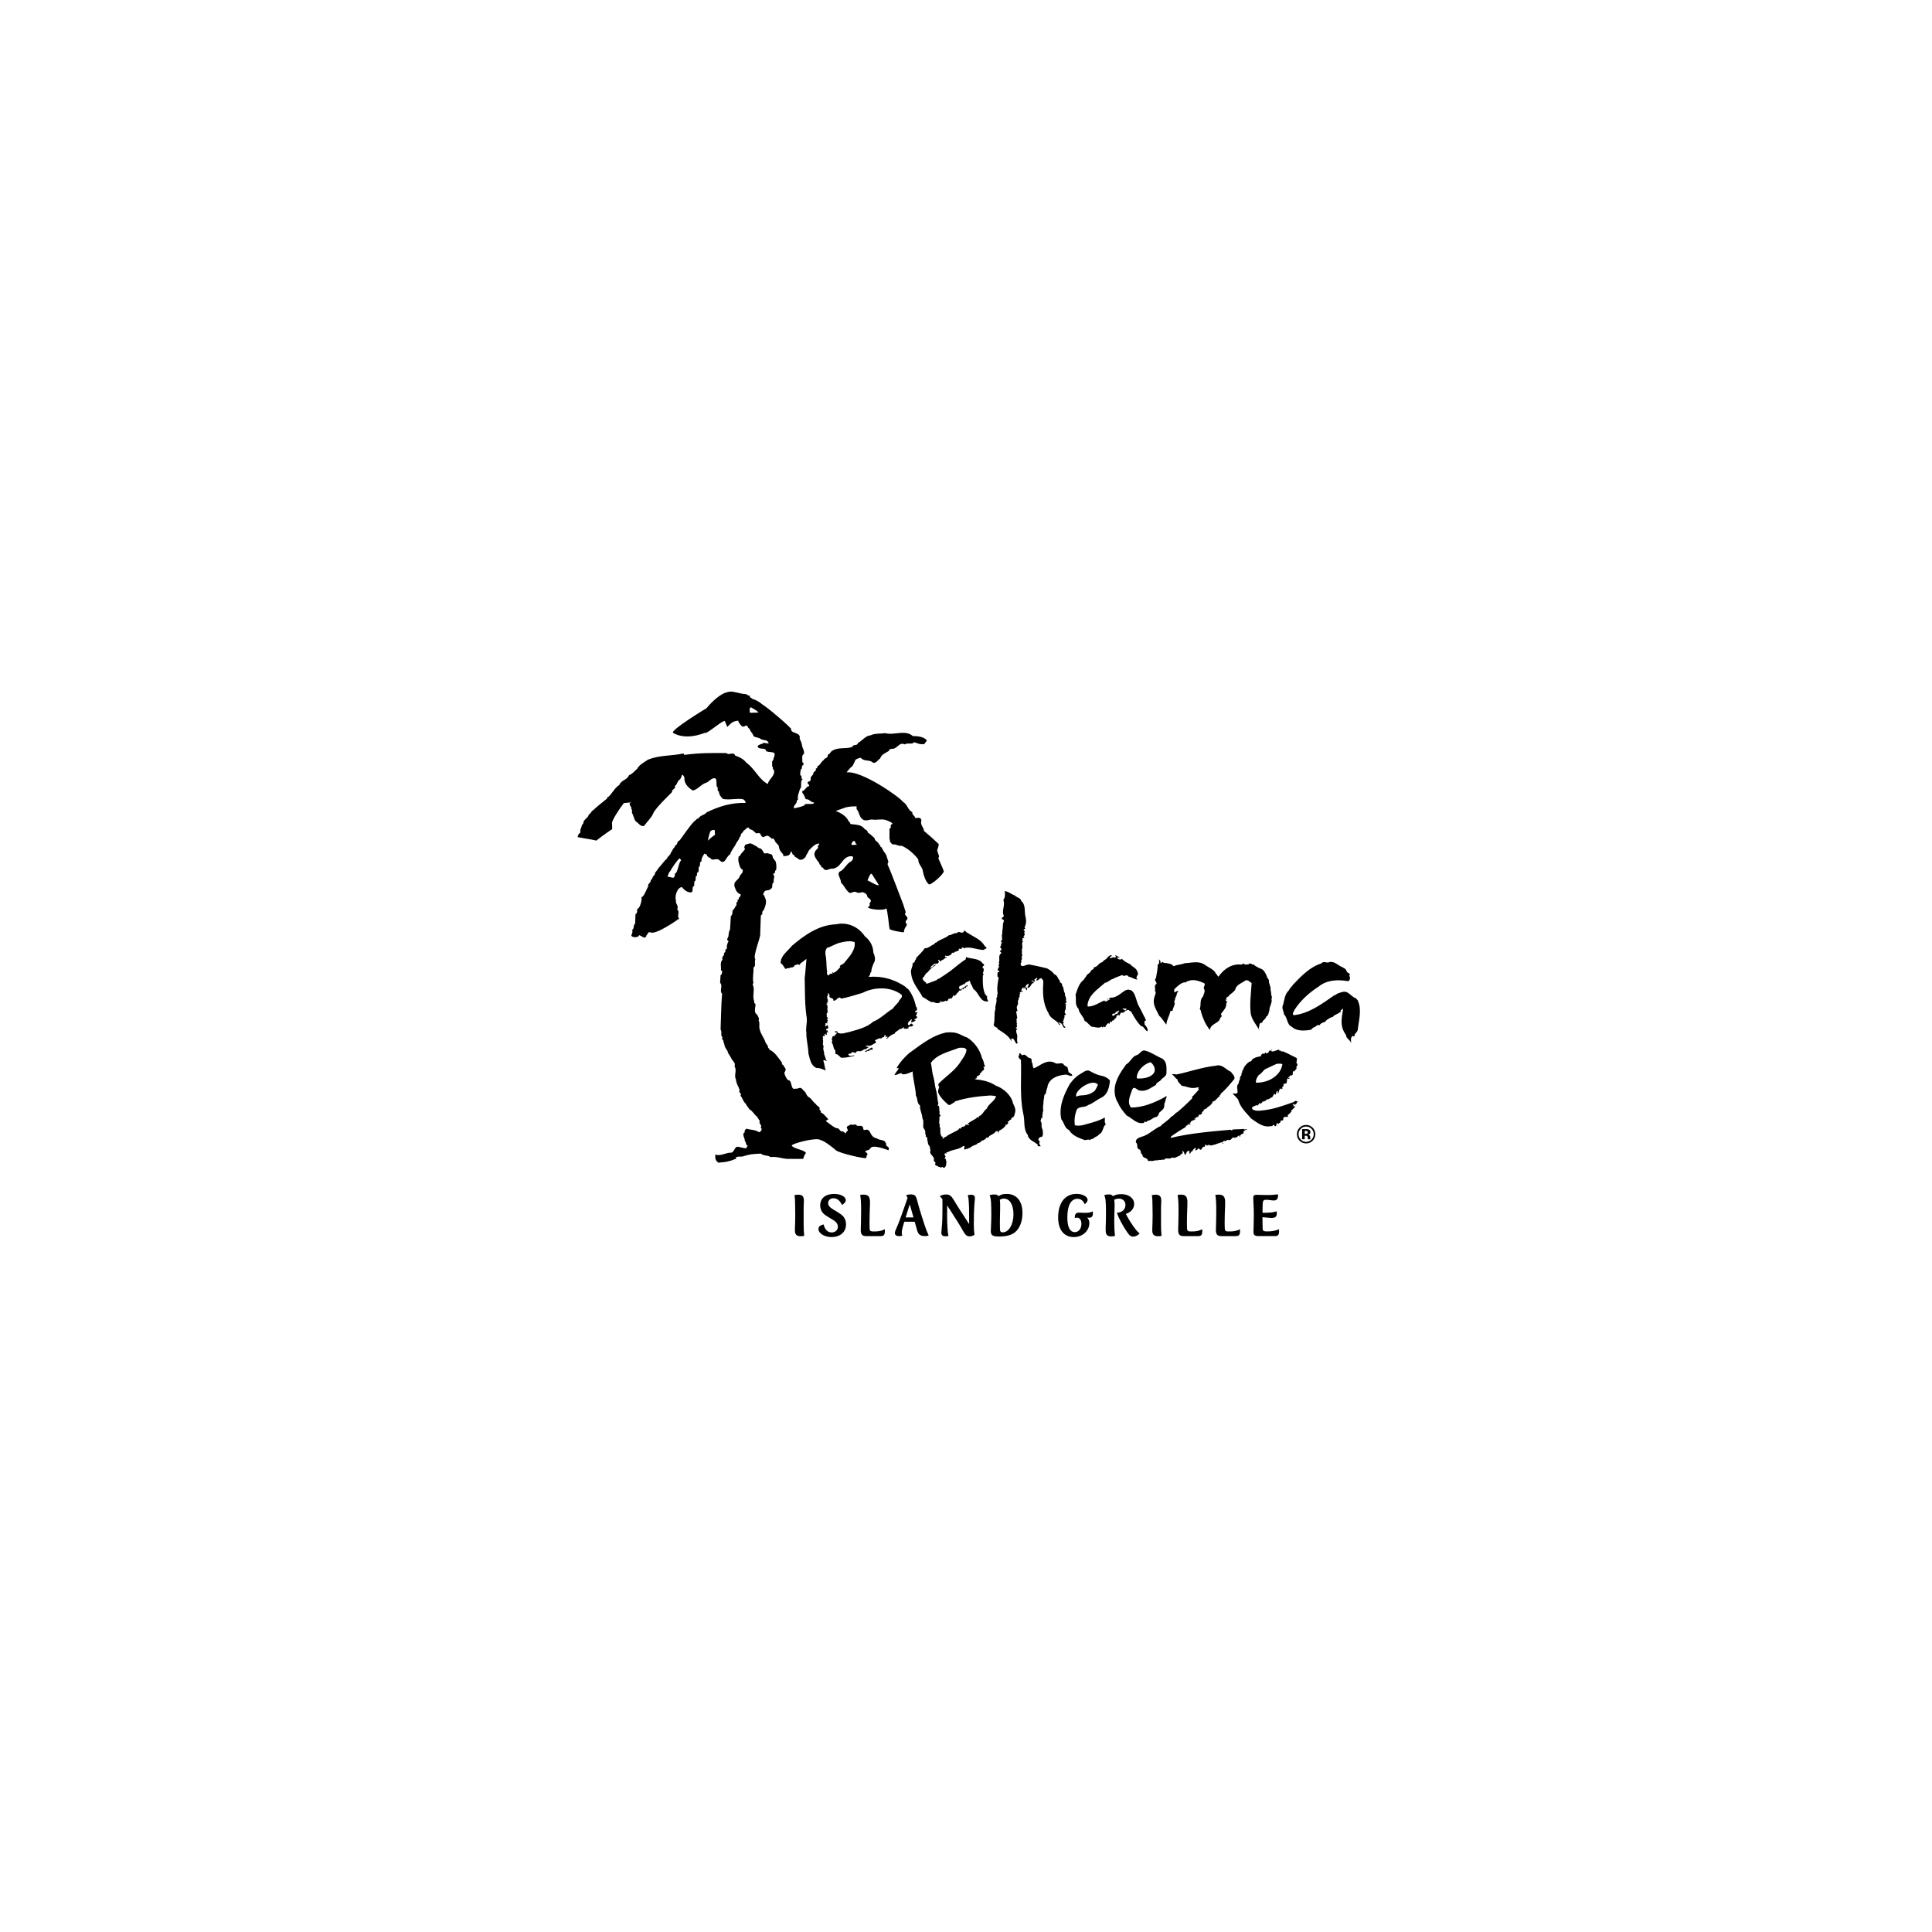 <svg width="205" height="205" viewBox="0 0 205 205" fill="none" xmlns="http://www.w3.org/2000/svg">
<path d="M102.733 99.019C103.302 99.408 104.091 99.679 104.466 100.353C104.954 100.774 104.487 100.562 104.41 100.794C103.749 100.821 102.875 100.353 102.241 100.638C102.294 100.535 102.138 100.535 102.06 100.535C101.983 100.599 102.241 100.729 102.022 100.638C101.969 100.793 101.582 100.522 101.776 100.793C101.659 100.884 101.478 100.974 101.31 101.001C101.232 101.207 100.896 100.988 100.999 101.194C100.845 101.362 100.638 101.479 100.378 101.414C100.34 101.337 100.301 101.453 100.261 101.466C100.235 101.517 100.3 101.531 100.312 101.569C100.338 101.505 100.403 101.543 100.441 101.531C100.506 101.622 100.338 101.622 100.286 101.66C100.183 101.737 100.04 101.88 99.886 101.906C99.717 102.243 99.665 101.609 99.536 101.932C99.73 102.061 99.562 102.152 99.485 102.243C99.33 102.281 99.058 102.192 99.019 102.399C98.903 102.436 98.76 102.553 98.735 102.684C98.747 102.722 98.799 102.708 98.824 102.708C98.85 102.553 99.019 102.658 99.019 102.502C99.11 102.436 99.225 102.335 99.33 102.373C98.981 102.621 98.67 102.825 98.424 103.177C98.139 103.292 98.126 103.655 97.868 103.797C97.906 103.926 98.022 104.157 98.294 104.261C98.254 104.261 98.243 104.274 98.229 104.301C98.254 104.39 98.435 104.366 98.514 104.327C98.811 104.21 99.109 104.107 99.407 103.99C99.447 103.874 99.562 103.874 99.653 103.835C100.119 103.512 100.611 103.228 101.05 102.865C101.528 102.501 101.968 102.101 102.486 101.777C102.486 101.712 102.46 101.622 102.512 101.557C103.056 101.777 103.871 101.648 104.26 102.217C104.338 102.281 104.466 102.321 104.415 102.436C104.351 102.515 104.208 102.553 104.26 102.682C104.428 102.759 104.388 102.954 104.352 103.084C104.312 103.148 104.274 103.265 104.312 103.33C104.467 103.33 104.3 103.459 104.286 103.523C104.274 104.223 104.261 104.882 104.532 105.503C104.649 105.542 104.61 105.725 104.753 105.659C104.689 105.828 104.739 106.008 104.818 106.164C104.869 106.138 104.843 106.215 104.843 106.255C103.963 106.37 103.911 105.349 103.29 104.947C103.187 104.753 103.135 104.535 102.979 104.352C103.019 104.261 102.915 104.144 102.863 104.041C102.707 104.249 102.397 104.157 102.357 104.455C102.151 104.559 102.435 104.455 102.268 104.39C102.125 104.598 101.594 104.572 101.802 104.922C101.828 104.922 101.854 104.896 101.866 104.884C101.866 104.922 101.84 104.987 101.891 105.013C102.165 104.857 102.397 104.65 102.667 104.508C102.655 104.535 102.72 104.767 102.578 104.638C102.474 104.69 102.552 104.896 102.357 104.819C102.371 104.793 102.345 104.779 102.332 104.767C102.268 104.804 102.332 105.013 102.138 104.974C102.151 104.948 102.125 104.936 102.112 104.922C102.046 104.908 102.009 105.013 102.046 105.039C102.177 105.013 101.969 105.077 101.931 105.103C101.905 105.13 101.737 105.051 101.737 105.168C101.84 105.22 101.75 105.194 101.711 105.233C101.673 105.323 101.439 105.402 101.465 105.569C101.324 105.517 101.31 105.828 101.245 105.634C101.207 105.608 101.193 105.556 101.155 105.569C101.193 105.775 100.922 105.815 101.025 106.009C100.987 105.944 100.896 105.88 100.806 105.944C100.78 105.944 100.741 106.06 100.715 105.97C100.664 105.97 100.624 106.035 100.586 106.06C100.624 106.086 100.624 106.126 100.624 106.166C100.547 106.166 100.469 106.139 100.431 106.216C100.457 106.282 100.392 106.243 100.378 106.256C100.392 106.204 100.34 106.192 100.314 106.166C100.237 106.307 100.029 106.256 99.874 106.319C99.874 106.282 99.9 106.215 99.848 106.19C99.783 106.229 99.783 106.293 99.759 106.344C99.809 106.487 99.668 106.319 99.628 106.41C99.537 106.461 99.422 106.436 99.317 106.436C99.227 106.396 98.981 106.255 98.852 106.344C98.49 106.19 98.244 105.957 97.895 105.789C97.442 104.936 96.756 104.275 96.678 103.266C96.561 102.93 96.884 102.567 96.833 102.217C96.936 102.126 97.039 102.14 97.079 101.997C97.092 101.972 97.015 101.855 97.079 101.932C97.144 101.829 97.234 101.752 97.208 101.661C97.493 101.312 97.868 101.027 98.102 100.625C98.437 100.625 98.684 100.419 98.942 100.264C99.059 100.226 99.15 100.16 99.227 100.07C99.124 99.915 99.305 100.121 99.344 100.004C99.757 99.655 100.301 99.578 100.689 99.229C100.999 99.242 101.193 98.957 101.517 99.022C101.776 98.673 102.046 99.19 102.294 98.828C102.177 98.711 102.383 98.79 102.423 98.764C102.474 98.906 102.629 98.959 102.733 99.023" fill="black"/>
<path d="M107.643 94.994C107.894 95.24 108.354 95.311 108.342 95.584C108.85 95.976 108.691 96.674 108.794 97.195C108.889 97.541 108.923 97.913 108.772 98.238C108.826 98.312 108.628 98.401 108.758 98.511C108.889 98.287 108.769 98.573 108.747 98.598C108.708 98.598 108.635 98.574 108.617 98.624C108.637 98.661 108.61 98.724 108.681 98.748C108.762 98.748 108.718 98.933 108.665 99.01C108.819 99.108 108.672 99.246 108.658 99.307C108.481 99.371 108.881 99.616 108.604 99.52C108.544 99.557 108.455 99.455 108.514 99.679C108.39 99.742 108.532 99.84 108.519 99.915C108.67 99.926 108.422 99.965 108.455 100.065C108.462 100.238 108.466 100.4 108.488 100.572C108.375 100.76 108.466 100.946 108.435 101.133C108.391 101.182 108.446 101.256 108.445 101.318C108.598 101.267 108.44 101.431 108.407 101.468C108.457 101.592 108.413 101.704 108.408 101.816C108.555 101.814 108.217 101.88 108.39 102.003C108.418 102.078 108.376 102.14 108.312 102.152C108.227 102.886 108.925 102.246 109.269 102.354C109.885 102.46 110.48 102.603 111.09 102.749C111.391 102.908 111.686 103.103 111.862 103.374C112.217 103.47 112.229 103.869 112.455 104.053C112.373 104.327 112.808 104.273 112.677 104.56C112.926 104.792 112.802 105.13 113.007 105.413C112.948 105.723 113.205 105.869 113.1 106.156C113.173 106.254 113.179 106.417 113.051 106.456C113.04 106.467 113.017 106.492 113.036 106.518C113.051 106.53 113.069 106.555 113.107 106.542C113.107 106.542 113.132 106.53 113.129 106.516C113.033 106.779 113.155 107.125 112.988 107.239C112.986 107.364 112.934 107.511 113.084 107.585C113.17 107.746 112.907 107.65 112.935 107.797C113.037 108.044 112.76 108.073 112.896 108.282C112.808 108.246 112.798 108.333 112.751 108.37C112.806 108.444 112.893 108.406 112.875 108.517C112.673 108.594 112.935 108.753 112.871 108.84C112.923 108.902 113.049 108.925 113.043 109.024C113.026 109.075 112.951 109.038 112.912 109.05C112.727 108.928 112.783 108.727 112.61 108.606C112.492 108.557 112.351 108.458 112.261 108.484C112.31 108.595 112.522 108.645 112.508 108.781C112.38 108.745 112.243 108.597 112.215 108.459C111.836 108.179 111.383 107.933 111.259 107.512C110.589 106.376 110.645 105.219 110.704 104.09C110.682 103.977 110.571 103.892 110.484 103.794C110.249 103.771 110.197 104.12 109.946 104.01C109.837 104.011 110.289 103.759 109.966 103.775C109.933 103.886 109.612 103.889 109.815 104.036C109.766 104.062 109.851 104.222 109.785 104.161C109.756 104.149 109.737 104.125 109.713 104.136C109.518 104.176 109.825 104.36 109.586 104.312C109.348 104.476 109.382 104.723 109.105 104.826C109.074 104.814 108.999 104.766 109.014 104.703C109.246 104.652 108.962 104.505 109.191 104.44C109.035 104.268 109.006 104.529 108.883 104.529C108.857 104.593 108.857 104.668 108.784 104.705C108.926 104.741 109.036 104.888 108.978 105.001C108.905 105.175 108.885 104.939 108.826 104.916C108.801 104.852 108.826 104.778 108.765 104.742C108.651 104.718 108.653 105.203 108.62 104.83C108.58 104.631 108.518 104.931 108.402 104.894C108.477 104.992 108.331 105.019 108.348 105.094C108.396 105.13 108.463 105.068 108.521 105.153C108.573 105.278 108.075 105.159 108.389 105.304C108.316 105.342 108.258 105.194 108.194 105.344C108.419 105.528 108 105.458 108.225 105.642C108.192 105.68 108.143 105.706 108.18 105.754C108.242 105.791 108.188 105.792 108.161 105.792C108.038 105.93 108.135 106.066 108.008 106.178C107.935 106.291 108.176 106.35 107.996 106.327C108.118 106.611 107.773 106.775 107.92 107.034C107.85 107.098 108.107 107.368 107.834 107.283C107.814 107.396 107.946 107.929 107.937 108.079C107.692 108.143 108.033 108.363 107.823 108.463C107.84 108.488 107.957 108.525 107.868 108.551C107.864 108.601 107.92 108.612 107.953 108.636C107.735 108.701 108.081 108.946 107.802 109.035C107.707 109.172 108.088 109.12 107.882 109.233C107.691 109.495 108.051 109.815 107.922 110.127C107.956 110.3 107.845 110.487 108.023 110.634C107.906 110.599 107.95 110.747 107.884 110.761C107.651 110.6 107.625 110.054 107.268 110.232C107.362 110.305 107.284 110.454 107.318 110.493C107.07 109.91 106.433 109.568 105.889 109.201C105.724 109.19 105.936 109.101 105.804 109.054C105.643 108.98 105.452 108.909 105.441 108.722C105.59 108.311 105.457 107.43 105.621 107.092C105.549 106.659 105.839 106.346 105.709 105.899C105.888 105.847 105.746 105.56 105.859 105.447C105.762 104.815 105.866 104.27 105.968 103.723C105.733 103.625 105.889 103.401 105.832 103.241C105.878 103.202 105.895 103.153 105.869 103.091C105.863 103.127 105.892 103.139 105.909 103.153C105.98 103.177 105.999 103.128 106.032 103.089C106.012 103.052 106.039 102.991 105.983 102.98C105.924 102.955 105.921 103.017 105.885 103.029C105.799 102.868 105.961 102.791 105.917 102.643C105.988 102.729 106.006 102.617 106.027 102.581C105.828 102.396 106.144 102.282 105.973 102.11C106.148 101.897 105.869 101.377 106.209 101.188C106.377 101.013 105.862 100.929 106.211 100.851C106.406 100.677 105.931 100.457 106.233 100.343C106.115 100.157 106.442 100.031 106.238 99.896C106.189 99.921 106.26 100.069 106.163 99.996C106.321 99.97 106.071 99.737 106.289 99.81C106.369 99.672 106.318 99.613 106.306 99.278C106.376 99.017 106.33 98.72 106.403 98.47C106.406 98.209 106.409 97.948 106.527 97.724C106.524 97.512 106.188 97.578 106.321 97.365C106.427 97.351 106.515 97.251 106.508 97.152C106.244 96.633 106.689 96.083 106.464 95.49C106.668 95.226 106.663 94.867 106.602 94.557C106.987 94.577 107.291 94.886 107.634 94.994M109.634 104.101C109.7 103.877 109.496 104.152 109.445 104.103C109.219 104.253 109.502 104.039 109.558 104.189C109.591 104.15 109.605 104.15 109.634 104.101ZM109.348 104.29C109.344 104.338 109.234 104.329 109.208 104.404C109.182 104.341 109.204 104.18 109.348 104.29Z" fill="black"/>
<path d="M123.23 102.182C123.196 102.051 123.373 102.172 123.39 102.057C123.474 102.266 123.737 102.131 123.89 102.226C124.136 102.231 124.38 102.327 124.53 102.527C124.925 102.342 125.286 102.377 125.691 102.206C126.455 102.173 127.2 101.907 127.861 102.389C128.255 102.671 128.832 102.867 129.015 103.311C129.155 103.405 129.177 103.587 129.293 103.629C129.87 102.803 130.726 102.215 131.77 102.356C131.813 102.216 132.019 102.248 132.057 102.274C132.019 102.26 132.005 102.285 131.993 102.297C132.171 102.406 132.316 102.331 132.523 102.311C132.541 102.143 132.704 102.277 132.796 102.266C132.895 102.45 133.056 102.233 133.141 102.457C133.371 102.577 133.587 102.74 133.845 102.811C134.164 102.959 134.311 103.34 134.444 103.641C134.456 103.679 134.416 103.743 134.467 103.756C134.62 103.851 134.68 104.074 134.649 104.294C134.763 104.413 134.705 104.618 134.819 104.737C134.786 104.931 134.845 105.205 134.869 105.295C134.869 105.32 134.853 105.372 134.892 105.386C134.811 105.58 135.053 105.739 134.915 105.982C135.022 106.437 134.678 106.766 134.691 107.219C134.607 107.451 134.601 107.76 134.338 107.896C134.305 108.181 133.953 108.236 133.92 108.533C133.533 108.458 133.679 108.902 133.558 109.079C133.569 109.119 133.543 109.182 133.593 109.21C133.644 109.199 133.617 109.276 133.617 109.302C133.321 108.75 132.879 108.274 132.726 107.635C132.573 106.517 132.743 105.434 132.809 104.31C132.592 104.188 132.417 103.912 132.129 104.046C131.733 104.347 131.16 104.476 131.057 105.042C130.896 105.246 130.566 105.511 130.447 105.585C130.402 105.83 129.937 105.779 130.19 106.018C130.19 106.044 130.201 106.096 130.161 106.107C130.176 106.057 130.125 106.015 130.099 105.977C130.02 106.078 130.08 106.209 130.157 106.289C130.382 106.061 130.128 106.418 130.114 106.481C130.156 106.935 129.797 107.237 129.555 107.582C129.566 107.672 129.655 107.753 129.614 107.866C129.521 107.955 129.427 108.043 129.426 108.173C129.168 108.633 128.378 108.691 128.401 109.299C127.921 108.756 127.629 108.038 127.427 107.347C127.457 107.218 127.343 107.15 127.306 107.06C127.472 106.597 127.266 106.087 127.649 105.734C127.707 105.477 127.947 105.172 127.735 104.895C127.689 104.674 127.979 104.421 127.75 104.311C127.199 104.077 126.622 103.855 126.02 104.114C125.877 104.111 125.793 104.354 125.733 104.222C125.331 104.265 124.919 104.643 124.628 104.946C124.547 105.048 124.611 105.128 124.595 105.217C124.632 105.257 124.657 105.309 124.71 105.286C124.805 105.133 124.985 105.15 125.063 105.178C124.801 105.327 124.909 105.679 124.695 105.881C124.742 106.102 124.504 106.238 124.655 106.462C124.624 106.745 124.449 106.962 124.418 107.233C124.352 107.308 124.21 107.202 124.169 107.332C124.078 107.833 123.798 108.188 123.759 108.719C123.507 108.44 123.322 108.049 123.005 107.793C122.723 107.165 122.233 106.597 122.498 105.787C122.53 105.581 122.743 105.315 122.541 105.141C122.663 104.887 122.372 104.607 122.714 104.395C122.771 104.177 122.387 104.011 122.664 103.774C122.714 103.308 122.869 102.833 122.829 102.352C123.064 102.307 122.965 102.058 122.995 101.892C122.82 101.654 123.125 101.921 123.123 101.985C123.173 102.064 123.079 102.255 123.235 102.18" fill="black"/>
<path d="M142.764 102.819C142.878 102.977 142.909 103.212 143.128 103.268C143.372 103.391 143.046 103.525 143.237 103.648C143.247 103.829 143.254 104.037 143.043 104.108C141.896 103.925 140.795 103.976 139.923 104.68C138.896 105.341 137.97 106.172 137.309 107.231C137.293 107.385 137.057 107.575 137.272 107.722C138.921 107.542 140.266 106.514 141.609 105.588C141.75 105.618 141.82 105.424 141.95 105.415C142.249 105.306 142.604 105.147 142.924 105.284C143.27 105.46 143.517 105.83 143.892 105.929C143.916 106.033 144.108 106.115 144.105 106.245C144.509 107.2 144.171 108.292 144.07 109.261C143.971 109.645 143.762 109.56 143.715 109.934C143.659 110.074 143.523 109.813 143.44 109.992C143.28 110.22 143.377 110.442 143.358 110.727C143.329 110.339 142.814 110.222 142.823 109.821C142.135 108.886 142.356 108.072 142.509 107.092C142.422 106.896 142.422 107.226 142.334 107.132C142.19 107.194 142.323 107.465 142.143 107.421C142.05 107.56 141.513 107.689 141.444 107.895C141.17 107.926 140.658 108.262 140.602 108.44C140.46 108.438 140.178 108.575 140.073 108.69C140.082 108.884 139.718 108.668 139.688 108.861C139.49 109.012 139.256 109.019 139.148 109.25C138.615 109.366 137.606 109.476 137.088 108.96C136.511 108.712 136.646 108.003 136.24 107.631C136.223 107.294 135.945 106.965 136.148 106.607C136.291 106.067 136.33 105.471 136.768 105.07C136.866 104.825 137.062 104.714 137.197 104.486C138.075 103.561 139.017 102.587 140.203 102.228C140.47 101.899 140.786 102.268 141.1 102.069C141.634 101.992 141.998 102.467 142.459 102.634C142.549 102.713 142.664 102.755 142.766 102.822" fill="black"/>
<path d="M118.826 101.627C118.758 101.645 118.562 101.542 118.51 101.652C118.628 101.745 118.783 101.857 118.959 101.8C118.979 101.66 119.114 101.821 119.175 101.855C119.368 102.075 119.693 102.184 119.947 102.334C120.196 102.652 120.605 102.705 120.692 103.147C120.924 103.464 120.337 103.676 120.722 103.934C120.393 103.956 120.091 103.669 119.731 103.625C119.727 103.453 119.473 103.5 119.368 103.512C119.113 103.676 119.228 103.378 118.966 103.5C118.663 103.618 118.35 103.721 118.067 103.881C117.801 103.925 117.535 104.27 117.261 104.274C116.48 104.97 115.533 105.541 115.396 106.607C115.347 106.691 115.47 106.746 115.41 106.803C116.072 106.823 116.683 106.34 117.313 106.107C117.284 106.233 117.228 106.057 117.173 106.18C117.324 106.421 117.605 106.065 117.791 106.037C117.736 105.859 117.361 106.23 117.512 105.975C117.643 106.07 117.691 105.906 117.813 105.857C118.621 105.921 119.239 105.007 119.602 105.042C119.723 104.914 119.881 105.105 120.003 105.054C120.545 105.41 120.518 106.229 120.883 106.838C121.109 107.217 121.255 107.602 121.48 107.984C121.505 108.105 121.66 108.216 121.528 108.329C121.319 108.329 121.509 108.573 121.432 108.668C121.6 108.899 121.821 109.095 121.766 109.428C121.44 109.334 121.417 108.888 121.056 108.869C120.653 108.451 120.318 107.9 120.057 107.397C120.018 107.301 119.903 107.272 119.852 107.266C119.83 107.132 119.645 107.147 119.547 107.2C119.386 107.232 119.331 107.46 119.184 107.376C119.242 107.554 119.048 107.424 118.981 107.441C118.839 107.527 118.83 107.709 118.724 107.813C118.769 107.558 118.576 107.756 118.467 107.78C118.497 108.058 118.231 108.102 118.128 108.297C118.075 108.29 118 108.282 117.99 108.346C117.994 108.425 117.979 108.436 117.909 108.467C117.927 108.43 117.904 108.414 117.893 108.4C117.638 108.342 117.875 108.737 117.647 108.59C117.431 108.536 117.449 108.812 117.299 108.859C117.383 108.922 117.261 108.959 117.254 109.01C117.237 109.033 117.074 108.792 117.002 109.043C116.98 109.013 116.934 108.97 116.887 108.925C116.596 109.163 116.193 108.954 115.855 108.948C115.55 108.779 115.421 108.462 115.085 108.329C114.991 107.846 114.495 107.548 114.441 107.045C114.003 106.599 114.227 106.078 114.125 105.543C114.33 104.957 114.488 104.338 114.993 103.958C115.098 103.764 115.257 103.627 115.333 103.44C115.522 103.295 115.719 103.177 115.803 102.941C115.889 102.872 116.045 102.88 116.049 102.75C115.99 102.702 116.098 102.665 116.128 102.629C116.514 102.56 116.567 102.163 116.982 102.085C117.119 101.828 117.434 101.817 117.549 101.531C117.713 101.473 117.759 101.31 117.948 101.361C118.048 101.504 117.658 101.494 117.794 101.655C117.97 101.703 118.117 101.473 118.292 101.626C118.499 101.549 118.341 101.462 118.358 101.322C118.496 101.469 118.691 101.482 118.828 101.629M119.434 107.187C119.739 106.938 119.344 107.071 119.198 107C118.931 107.136 119.385 107.075 119.361 107.242C119.368 107.191 119.44 107.239 119.434 107.187ZM118.402 107.394C118.353 107.375 118.369 107.456 118.352 107.492C118.301 107.577 118.184 107.562 118.133 107.555C118.158 107.466 118.004 107.643 117.982 107.718C118.045 107.739 118.143 107.791 118.195 107.783C118.253 107.647 118.404 107.576 118.562 107.57C118.566 107.44 118.745 107.357 118.758 107.255C118.65 107.176 118.478 107.401 118.401 107.393L118.402 107.394Z" fill="black"/>
<path d="M91.756 99.338C92.32 99.775 92.635 100.343 92.67 101.068C92.82 101.404 92.945 101.872 92.715 102.181C92.59 102.493 92.45 102.793 92.447 103.143C92.258 103.202 92.417 103.484 92.178 103.575C92.159 103.654 92.247 103.606 92.277 103.656C93.709 103.538 95 103.968 96.131 104.74C96.091 104.861 96.27 104.831 96.33 104.916C96.802 105.467 97.053 106.169 97.214 106.856C97.342 106.83 97.191 107.015 97.324 107.054C97.38 107.217 96.897 107.331 97.181 107.444C97.207 107.312 97.336 107.429 97.358 107.4C97.254 107.529 97.261 107.722 97.153 107.825C97.186 107.886 97.443 107.731 97.288 107.875C97.434 108.16 96.689 108.13 97.171 108.264C97.013 108.373 96.918 108.459 96.685 108.469C96.641 108.421 96.71 108.337 96.73 108.27C96.766 108.253 96.749 108.202 96.747 108.178C96.623 108.112 96.597 108.362 96.453 108.363C96.424 108.47 96.255 108.591 96.374 108.747C96.406 108.796 96.48 108.762 96.531 108.758C96.613 108.671 96.619 108.593 96.764 108.617C96.766 108.643 96.759 108.696 96.799 108.704C96.986 108.62 96.835 108.806 96.853 108.855C96.736 108.983 96.264 108.834 96.411 109.12C96.335 109.129 96.255 109.109 96.225 109.19C96.134 109.069 95.767 109.288 95.93 108.972C95.829 108.995 95.658 109.247 95.481 109.172C95.308 109.385 94.952 109.473 94.91 109.699C94.614 109.741 94.33 110.004 94.115 110.22C94.065 110.226 94.049 110.213 94.045 110.162C94.093 110.118 94.197 110.107 94.187 110.018C94.104 109.974 93.946 110.081 93.931 109.927C93.957 109.923 94.008 109.917 94.018 109.879C94.008 109.789 93.869 109.829 93.834 109.872C93.864 110.169 93.571 109.976 93.492 110.218C93.35 110.089 93.209 110.247 93.055 110.261C93.028 110.394 92.77 110.277 92.866 110.461C92.895 110.485 92.913 110.536 92.964 110.516C92.994 110.553 92.853 110.581 92.934 110.611C93.038 110.614 92.791 110.743 92.703 110.764C92.532 110.885 92.336 110.996 92.139 110.975C92.089 110.864 91.921 111.011 91.854 110.978C91.896 111.131 92.115 110.978 92.157 111.155C92.024 111.117 91.91 111.415 91.708 111.331C91.562 111.449 91.389 111.532 91.198 111.563C91.11 111.455 90.991 111.572 90.886 111.569C90.77 111.958 90.426 111.393 90.309 111.782C90.208 111.805 90.059 111.756 90.01 111.903C90.19 112.158 90.422 111.992 90.64 111.97C90.635 112.048 90.548 112.084 90.469 112.079C90.422 111.992 90.407 112.11 90.382 112.113C90.059 112.146 89.617 112.267 89.235 112.227C89.049 112.063 88.897 111.845 88.634 111.819C88.66 111.687 88.652 111.609 88.625 111.456C88.467 111.315 88.446 111.096 88.386 110.88C88.339 110.808 88.3 110.669 88.25 110.556C88.419 110.422 88.126 110.229 88.336 110.132C88.241 110.089 88.338 110.001 88.383 109.945C88.61 110.001 88.644 109.685 88.843 109.612C88.796 109.526 88.567 109.587 88.584 109.483C88.556 109.471 88.678 109.395 88.758 109.413C88.831 109.497 88.93 109.449 88.879 109.583C89.29 109.789 89.787 109.557 90.208 109.478C91.042 109.238 91.983 109.014 92.663 108.4C93.427 108.103 94.014 107.459 94.712 107.039C94.906 106.772 95.168 106.525 95.355 106.31C95.368 106.062 95.855 105.858 95.654 105.54C94.473 104.642 92.725 104.725 91.513 105.354C90.829 105.54 90.051 105.825 89.258 105.956C88.967 105.647 88.842 106.089 88.588 106.151C88.567 106.206 88.5 106.173 88.436 106.194C88.471 105.759 87.847 106.018 88.038 105.582C87.928 105.527 87.967 105.394 87.861 105.379C87.806 105.461 87.913 105.633 87.766 105.725C87.833 105.875 87.674 105.982 87.859 106.003C87.755 106.13 87.954 106.306 87.716 106.394C87.747 106.442 87.821 106.397 87.874 106.405C87.84 106.46 87.659 106.452 87.696 106.578C87.774 106.713 87.836 106.551 87.844 106.499C87.796 106.672 87.743 106.782 87.84 106.967C87.82 107.022 87.728 107.004 87.747 107.067C87.776 107.103 87.815 107.099 87.854 107.096C87.755 107.144 87.792 107.258 87.837 107.32C87.873 107.407 87.734 107.459 87.708 107.58C87.693 107.698 87.781 107.793 87.712 107.891C87.815 107.881 87.767 108.042 87.883 108.029C87.748 108.109 87.739 108.149 87.817 108.283C87.828 108.268 87.839 108.242 87.865 108.253C87.848 108.345 87.688 108.426 87.806 108.571C87.947 108.557 87.777 108.547 87.781 108.598C87.715 108.593 87.641 108.496 87.586 108.593C87.578 108.631 87.63 108.639 87.659 108.675C87.427 108.686 87.653 108.872 87.596 108.955C87.664 108.858 87.747 108.785 87.861 108.747C87.87 108.85 87.77 108.885 87.883 108.965C87.949 109.232 87.519 109.093 87.7 109.361C87.788 109.282 87.82 109.296 87.796 109.403C87.851 109.438 87.87 109.501 87.876 109.552C87.524 109.418 87.898 109.901 87.615 109.799C87.611 109.761 87.63 109.695 87.578 109.686C87.413 109.728 87.57 110.116 87.38 109.914C87.145 110.03 87.516 110.239 87.236 110.306C87.365 110.292 87.333 110.504 87.348 110.516C87.253 110.603 87.405 110.692 87.286 110.808C87.406 110.847 87.318 110.999 87.403 111.069C87.256 111.291 87.495 111.606 87.442 111.845C87.553 112.055 87.572 112.377 87.737 112.595C87.618 112.58 87.457 112.4 87.355 112.542C87.491 112.866 87.491 113.256 87.615 113.583C87.306 113.483 87.013 113.292 86.653 113.328C86.015 113.067 85.947 112.384 85.783 111.789C85.763 111.062 85.537 110.24 85.562 109.574C85.473 109.075 85.646 108.59 85.606 108.06C85.381 106.587 85.418 105.256 85.385 103.752C85.452 103.393 85.522 102.129 85.577 101.772C85.533 101.727 85.082 102.161 85.03 102.153C84.845 102.25 84.894 102.486 84.724 102.335C84.599 102.257 84.461 102.44 84.316 102.415C84.294 102.456 84.247 102.5 84.277 102.548C84.275 102.51 84.028 102.738 83.952 102.628C83.785 102.789 83.548 102.673 83.368 102.822C83.153 102.635 83.082 102.305 82.837 102.198C82.8 101.422 83.559 100.956 84.02 100.364C85.363 99.228 86.855 98.144 88.719 98.074C89.915 97.801 91.099 98.345 91.759 99.333M89.046 100.046C88.718 100.144 88.41 100.318 88.086 100.454C88.093 100.505 87.633 100.56 87.718 100.629C87.587 100.876 87.583 100.795 87.582 101.258C87.734 101.867 87.657 102.539 87.769 103.139C87.674 103.239 87.824 103.419 87.832 103.51C87.998 103.48 88.115 103.222 88.283 103.334C88.388 103.349 88.421 103.294 88.302 103.267C88.3 103.241 88.295 103.19 88.332 103.173C88.371 103.157 88.401 103.206 88.428 103.228C88.758 103.145 88.944 102.8 89.21 102.591C89.051 102.684 89.106 102.47 89.217 102.394C89.359 102.381 89.451 102.256 89.571 102.179C90.069 101.556 90.781 100.873 90.691 99.972C90.138 99.767 89.632 99.921 89.046 100.045V100.046ZM92.556 111.115C92.285 111.272 91.99 111.433 91.756 111.573C91.77 111.584 91.785 111.595 91.786 111.609C91.902 111.596 92.031 111.585 92.06 111.478C92.093 111.552 92.146 111.43 92.156 111.533C92.182 111.53 92.248 111.55 92.218 111.501C92.293 111.48 92.252 111.33 92.337 111.398C92.438 111.363 92.572 111.414 92.64 111.304C92.571 111.26 92.486 111.19 92.556 111.118V111.115Z" fill="black"/>
<path d="M108.472 111.978C108.851 111.724 108.966 112.286 109.302 112.268C109.612 112.409 109.346 112.614 109.545 112.817C109.574 113.008 109.579 113.204 109.684 113.364C110.386 113.081 111.087 112.331 111.945 112.787C112.212 113.01 112.734 112.599 112.9 113.014C113.025 113.094 113.163 113.173 113.286 113.265C113.259 113.397 113.392 113.581 113.365 113.726C113.472 113.885 113.773 113.911 113.781 114.157C113.576 114.187 113.347 114.091 113.145 114.02C112.319 114.08 111.51 114.319 111.179 115.129C111.168 115.454 110.956 115.719 110.986 116.055C110.728 116.064 110.831 116.499 110.735 116.727C110.732 117.143 110.619 117.477 110.705 117.859C110.61 117.958 110.655 118.175 110.614 118.296C110.544 118.393 110.709 118.639 110.525 118.616C110.443 118.727 110.454 118.856 110.401 118.977C110.564 119.054 110.514 119.358 110.514 119.526C110.56 119.612 110.564 119.795 110.64 119.919C110.647 120.138 110.725 120.443 110.548 120.64C110.35 120.593 110.233 120.759 110.167 120.894C110.224 120.941 110.181 121.049 110.273 121.067C110.312 121.064 110.378 121.084 110.387 121.03C110.464 121.037 110.2 121.139 110.312 121.22C110.182 121.374 110.442 121.519 110.415 121.651C110.5 121.58 110.005 121.727 110.112 121.457C109.773 121.137 109.12 120.974 109.06 120.434C108.534 119.778 108.788 118.977 108.575 118.164C108.179 116.341 108.403 114.322 108.329 112.456C108.176 112.339 108.007 112.199 108.094 112.01C108.219 111.946 108.055 111.714 108.268 111.773C108.34 111.832 108.374 111.92 108.47 111.977" fill="black"/>
<path d="M123.33 112.327C123.847 112.69 123.77 113.259 123.772 113.815C123.784 114.243 123.318 114.346 123.15 114.631C122.997 114.799 122.711 114.851 122.646 115.122C122.128 115.406 121.625 115.847 120.977 115.718C120.666 115.744 120.367 115.136 120.134 115.615C119.953 116.198 119.539 116.936 120.007 117.517C121.338 117.517 122.528 116.985 123.641 116.39C123.772 116.235 123.795 116.272 123.772 116.455C123.655 116.65 123.668 116.856 123.578 117.076C123.423 117.139 123.642 117.243 123.526 117.32C123.59 117.658 123.19 117.865 122.995 118.072C122.944 118.252 122.866 118.473 122.648 118.538C122.363 118.538 122.13 118.887 121.819 118.913C121.691 118.927 121.639 119.186 121.536 119.004C121.393 118.978 121.432 119.186 121.289 119.159C120.589 119.277 120.125 118.642 119.542 118.359C119.218 117.97 118.843 117.557 118.648 117.052C118.297 116.548 118.182 115.797 118.337 115.123C118.531 114.322 118.995 113.635 119.487 112.95C119.953 112.704 120.095 112.107 120.626 111.952C120.975 111.848 121.118 111.343 121.532 111.486C122.139 111.64 122.722 112.08 123.33 112.324M122.039 112.713C121.231 112.976 120.577 113.74 120.622 114.416C121.133 114.53 122.785 114.309 122.499 113.279C122.485 113.189 122.234 112.724 122.04 112.713H122.039Z" fill="black"/>
<path d="M130.604 113.722C130.81 114.007 131.045 114.192 130.981 114.477C130.529 115.021 130.088 115.591 129.519 116.057C129.598 116.212 129.326 116.174 129.429 116.302C129.132 116.497 128.989 116.858 128.628 116.898C128.628 116.924 128.615 116.975 128.652 116.989C128.703 116.962 128.68 117.027 128.68 117.053C128.641 117.053 128.589 117.027 128.563 117.079C128.499 117.324 128.176 117.364 128.033 117.61C127.904 117.648 127.865 117.714 127.722 117.74C127.828 117.946 127.347 118 127.593 118.103C127.476 118.129 127.439 118.349 127.284 118.258C127.102 118.363 127.244 118.492 127.012 118.543C126.973 118.555 126.907 118.518 126.881 118.569C126.96 118.762 126.714 118.595 126.727 118.764C127.052 118.815 126.74 118.841 126.637 118.853C126.455 118.855 126.637 118.996 126.417 118.945C126.3 119.061 126.3 119.333 126.082 119.23C126.132 119.346 126.314 119.243 126.352 119.319C126.314 119.371 126.106 119.346 126.171 119.346C126.145 119.296 126.068 119.334 126.016 119.322C126.016 119.489 125.77 119.386 125.836 119.568C125.64 119.683 124.332 120.469 124.203 120.664C124.345 120.741 124.073 120.829 124.19 120.751C126.337 120.208 129.249 119.994 130.609 119.875C130.661 120.005 130.766 119.941 130.79 119.849C131.192 119.811 131.528 119.837 131.968 119.785C132.072 119.94 132.214 119.746 132.344 119.849C132.203 119.914 131.942 119.926 131.945 120.16C131.942 120.212 131.919 120.275 131.969 120.315C131.814 120.198 131.737 120.431 131.596 120.432C131.582 120.51 131.646 120.652 131.505 120.587C131.505 120.55 131.53 120.498 131.479 120.472C131.348 120.523 131.207 120.769 131.039 120.69C131.013 120.703 130.948 120.807 130.948 120.742C130.91 120.69 130.858 120.678 130.795 120.69C130.756 120.821 130.626 120.847 130.549 120.962C130.446 120.962 130.315 120.988 130.238 120.938C130.173 121.016 130.031 121.105 130.018 121.094C129.967 120.964 129.914 121.133 129.863 121.056C129.76 121.056 129.812 121.197 129.708 121.184C129.694 121.288 129.877 121.276 129.772 121.366C129.657 121.405 129.812 121.236 129.682 121.21C129.528 121.159 128.321 121.785 128.295 121.435C128.217 121.436 128.204 121.63 128.114 121.526C128.035 121.475 127.96 121.681 127.985 121.526C128.075 121.5 127.96 121.475 127.96 121.435C127.816 121.461 127.869 121.836 127.674 121.656C127.648 121.824 127.467 121.785 127.52 121.941C127.456 121.941 127.39 122.057 127.339 121.967C127.262 121.941 127.184 121.81 127.08 121.902C127.028 121.941 127.028 121.993 127.08 122.031C126.99 121.954 126.796 122.173 126.835 121.967C126.873 121.928 126.925 121.902 126.899 121.838C126.731 121.759 126.653 121.98 126.562 122.031C126.602 122.226 126.266 122.136 126.344 122.369C125.981 122.498 126.409 122.097 126.098 122.123C125.852 122.073 125.801 122.913 125.658 122.343C125.606 122.266 125.515 121.982 125.437 122.253C125.594 122.369 125.439 122.383 125.348 122.46C125.348 122.512 125.088 122.5 125.257 122.564V122.615C124.933 122.643 124.713 122.978 124.35 122.81C124.169 123.03 123.883 122.889 123.703 122.927C123.574 122.889 123.626 123.07 123.509 123.056C123.342 123.004 123.083 123.147 122.953 123.056C122.85 123.173 122.721 123.096 122.553 123.122C122.307 123.239 122.1 123.161 121.803 123.187C121.777 122.76 121.219 122.967 121.219 122.527C120.947 122.386 121.127 121.945 120.816 121.945C120.558 121.763 120.778 121.401 120.532 121.221C120.429 120.664 121.307 120.638 121.568 120.448C121.862 120.36 122.903 119.506 123.136 119.506C123.472 119.117 123.95 118.909 124.286 118.482C124.57 118.393 124.673 118.095 124.907 118.018C125.462 117.564 125.992 117.059 126.51 116.528C126.406 116.321 126.692 116.27 126.73 116.127C126.899 115.998 127.054 115.738 127.234 115.595C127.08 115.571 127.196 115.454 127.196 115.377C127.211 115.338 126.715 115.463 126.69 115.439C126.212 115.491 125.811 115.231 125.397 115.219C125.254 115.011 124.944 114.818 124.931 114.533C124.672 114.404 124.581 114.069 124.309 114.017C124.478 113.978 124.633 113.938 124.8 114.017C126.211 113.731 127.531 113.239 128.993 113.082C129.705 112.875 130.068 113.508 130.612 113.728" fill="black"/>
<path d="M117.002 114.174C117.291 114.263 117.607 114.407 117.774 114.673C117.71 115.31 117.56 116.092 116.913 116.444C116.403 116.672 115.981 117.077 115.456 117.256C115.12 117.553 114.527 117.345 114.258 117.731C114.046 118.271 113.978 118.792 114.04 119.385C114.291 119.479 114.626 119.439 114.883 119.39C115.69 119.163 116.499 118.988 117.22 118.582C117.281 118.774 117.138 119.09 117.34 119.289C116.964 119.576 117.104 120.155 116.606 120.368C116.487 120.593 116.227 120.591 116.066 120.766C115.954 120.887 115.758 120.817 115.66 120.978C115.46 120.817 115.235 121.045 115.01 120.94C114.433 120.729 113.774 120.485 113.44 119.916C112.94 119.691 112.928 119.133 112.617 118.77C112.304 117.462 112.898 116.103 113.55 114.962C113.957 114.427 114.357 114.087 114.9 113.793C115.103 113.656 115.367 113.502 115.621 113.635C116.059 113.889 116.507 114.091 117.002 114.175M116.5 115.098C115.904 114.341 113.882 115.784 114.215 116.371C114.685 116.056 115.205 116.462 116.135 115.769C116.223 115.688 116.454 115.23 116.5 115.098Z" fill="black"/>
<path d="M134.949 111.558C135.194 111.61 135.388 111.415 135.596 111.427C135.543 111.312 135.685 111.389 135.725 111.402C135.7 111.453 135.765 111.467 135.777 111.493C135.803 111.455 135.842 111.467 135.88 111.466C135.894 111.648 136.1 111.506 136.191 111.582C136.656 111.776 137.098 112.035 137.551 112.242C137.745 112.448 137.434 112.706 137.642 112.889C137.758 113.095 137.436 113.186 137.591 113.329C137.512 113.51 137.409 113.55 137.306 113.705C137.163 113.562 137.205 113.795 137.152 113.861C137.242 113.964 137.126 114.08 137.06 114.133C136.931 113.977 136.79 114.3 136.661 114.377C136.661 114.533 136.931 114.196 136.814 114.443C136.673 114.572 136.685 114.339 136.558 114.508C136.582 114.675 136.518 114.832 136.505 114.947C136.35 114.998 136.247 114.948 136.156 115.103C136.207 115.129 136.182 115.193 136.195 115.258C136.13 115.258 136.092 115.336 136.039 115.375C136.052 115.426 136.132 115.582 136.066 115.53C136.053 115.516 136.039 115.492 136.001 115.504C135.95 115.582 135.858 115.622 135.846 115.504C135.82 115.426 135.767 115.53 135.781 115.569C135.82 115.672 135.652 115.725 135.69 115.815C135.833 115.893 135.303 116.125 135.6 115.879C135.6 115.841 135.614 115.802 135.574 115.776C135.289 115.802 135.484 116.411 135.223 116.034C135.108 116.151 135.107 116.345 134.953 116.436C134.733 116.502 134.656 116.695 134.384 116.655C134.37 116.824 134.164 116.811 134.047 116.901C134.035 116.889 134.021 116.864 133.983 116.863C133.943 116.992 133.84 117.044 133.737 117.123C133.686 117.083 133.632 116.967 133.581 117.083C133.62 117.097 133.606 117.149 133.606 117.175C133.489 117.135 133.452 117.446 133.297 117.239C133.181 117.433 132.702 117.355 132.897 117.705C133.168 117.885 133.544 117.885 133.867 117.833C135.043 117.73 136.118 117.341 137.179 116.965C137.295 116.978 137.321 116.823 137.463 116.835C137.489 116.68 137.633 117.029 137.775 116.809C137.697 116.965 137.567 116.951 137.554 117.146C137.463 117.12 137.348 117.366 137.308 117.146C137.257 117.16 137.18 117.12 137.154 117.172C137.179 117.263 137.348 117.249 137.218 117.366C137.245 117.495 137.8 117.132 137.374 117.392C137.477 117.56 137.205 117.56 137.18 117.702C137.141 117.741 137.025 117.753 137.025 117.858C137.102 118.012 136.894 117.948 136.934 118.078C136.803 118.181 136.676 118.245 136.623 118.388C136.636 118.414 136.742 118.453 136.663 118.477C136.52 118.582 136.171 118.376 136.159 118.725C136.211 118.997 135.965 118.829 135.887 118.92C135.939 119.217 135.524 119.138 135.603 119.45C135.486 119.36 135.744 119.217 135.513 119.164C135.384 119.217 135.513 119.592 135.227 119.475C135.254 119.424 135.201 119.384 135.163 119.346C135.008 119.36 135.008 119.606 134.891 119.476C134.101 119.696 133.441 119.152 132.78 118.701C132.236 118.093 131.577 117.472 131.383 116.683C131.201 116.423 130.968 116.229 130.785 116.036C130.967 115.997 131.199 116.114 131.316 115.931C131.328 115.544 131.147 115.259 131.432 114.947C131.446 114.754 131.523 114.585 131.588 114.443C131.469 114.223 131.845 114.133 131.715 113.861C131.923 113.796 131.703 113.602 131.897 113.55C131.974 113.163 132.309 112.826 132.62 112.618C132.775 112.695 132.789 112.502 132.865 112.425C133.111 112.191 133.434 112.139 133.757 112.087C133.823 111.934 133.874 111.817 134.042 111.778C134.248 111.973 134.211 111.467 134.352 111.778C134.481 111.765 134.61 111.675 134.663 111.558C134.649 111.544 134.637 111.532 134.637 111.532C134.572 111.467 134.883 111.558 134.907 111.338C135.258 111.376 134.65 111.364 134.949 111.558ZM135.44 112.891C135.014 113.072 134.648 113.275 134.222 113.457C134 113.652 133.801 113.951 133.568 114.067C133.4 114.3 133.241 114.509 133.267 114.884C134.832 114.895 135.894 113.958 136.05 113.021C136.206 112.801 135.531 112.864 135.44 112.891Z" fill="black"/>
<path d="M102.611 110.085C103.375 110.55 103.992 111.393 104.199 112.271C104.302 112.44 104.394 112.698 104.419 112.829C104.356 112.906 104.691 113.242 104.356 113.204C104.342 113.268 104.497 113.45 104.356 113.553C104.161 113.631 104.11 113.889 103.916 113.954C104.162 114.069 103.735 114.045 103.799 114.226C103.761 114.2 103.722 114.148 103.67 114.175C103.593 114.292 103.722 114.486 103.45 114.446C103.438 114.526 103.529 114.486 103.542 114.538C104.319 114.601 105.043 114.782 105.664 115.196C106.466 115.467 107.321 116.217 107.491 117.085C107.659 117.408 107.854 117.834 107.647 118.211C107.711 118.328 107.544 118.417 107.531 118.547C107.375 118.483 107.415 118.715 107.272 118.678C107.426 118.884 107 118.755 107.118 118.95C107.026 119.027 106.844 118.924 106.962 119.104C107.013 119.221 106.884 119.259 106.844 119.324C106.832 119.388 106.548 119.259 106.717 119.414C106.523 119.699 106.251 119.882 106.005 119.971C105.98 120.086 105.94 120.166 105.849 120.229C105.94 120.139 105.825 120.062 105.825 119.971C105.785 120.035 105.72 120.049 105.669 120.035C105.514 120.308 105.19 120.384 104.945 120.566C104.919 120.864 104.57 120.553 104.583 120.876C104.415 120.876 104.35 121.059 104.208 121.007C104.195 121.033 104.091 121.059 104.169 121.098C104.026 121.124 103.975 121.304 103.768 121.279C103.586 121.563 103.225 121.473 103.057 121.719C102.991 121.654 102.953 121.809 102.876 121.809C102.785 121.86 102.616 121.823 102.616 121.965C102.539 121.797 102.461 122.017 102.346 121.965C102.217 121.835 102.487 121.603 102.215 121.589C101.803 121.991 101.091 121.941 100.573 122.25C100.509 122.238 100.456 122.25 100.418 122.303C100.404 122.341 100.444 122.406 100.392 122.432C100.326 122.29 100.21 122.432 100.197 122.496C100.301 122.535 100.275 122.678 100.353 122.742C100.327 122.73 100.313 122.756 100.289 122.768C100.329 122.885 100.238 122.845 100.198 122.924C100.47 122.885 100.315 123.273 100.445 123.273C100.367 123.376 100.419 123.712 100.355 123.7C100.315 123.803 100.309 123.835 100.22 123.894C100 123.934 100.029 123.732 99.874 123.875C99.874 123.939 99.651 123.776 99.599 123.814C99.212 123.53 99.462 123.848 99.202 123.549C99.319 123.329 99.268 123.427 99.151 123.233C99.008 123.182 99.151 123.027 99.086 122.898C98.996 122.638 98.762 122.535 98.685 122.275C98.776 122.029 98.671 121.874 98.645 121.628C98.49 121.525 98.452 121.267 98.425 121.059C98.335 120.93 98.49 120.684 98.218 120.593C98.296 120.452 98.141 120.36 98.18 120.166C98.244 119.854 97.803 119.66 98 119.351C97.792 119.299 98.129 119.156 97.934 119.079C98.063 118.885 97.843 118.73 97.869 118.575C97.831 118.148 97.585 117.771 97.623 117.305C97.271 117.059 97.389 116.543 97.182 116.246C97.182 115.585 96.85 114.401 96.837 113.69C96.509 113.841 95.737 114.179 95.649 113.874C95.491 113.854 94.948 114.174 94.93 114.039C94.918 113.946 95.312 113.516 95.344 113.396C95.393 113.211 95.059 113.468 95.158 113.288C95.309 112.992 95.778 112.349 96.474 111.74C98.13 110.519 99.058 109.858 100.352 109.56C101.703 109.429 101.84 109.85 102.616 110.082M101.747 111.182C100.712 111.611 99.495 111.805 98.77 112.776C98.887 113.216 98.889 113.823 99.044 114.264C99.185 114.769 99.161 115.093 99.304 115.597C99.42 116.011 99.46 116.44 99.512 116.866C99.589 117.008 99.577 117.15 99.486 117.305C99.732 117.279 99.655 117.745 99.668 117.9C99.784 118.018 99.578 118.187 99.732 118.263C99.835 118.378 99.771 118.495 99.642 118.547C99.784 118.793 99.538 119.116 99.732 119.35C99.615 119.53 99.837 119.685 99.772 119.854C99.706 119.996 99.889 120.088 99.732 120.231C99.914 120.243 99.732 120.398 99.863 120.438C99.849 120.644 99.98 120.58 100.083 120.632C100.096 120.696 100.006 120.67 99.98 120.722C100.07 121.008 100.199 120.58 100.356 120.632C100.756 120.281 101.339 120.14 101.752 119.816C101.764 119.776 101.726 119.725 101.791 119.699C101.907 119.957 101.972 119.491 102.192 119.57C102.269 119.504 102.489 119.504 102.412 119.348C102.541 119.375 102.735 119.298 102.813 119.414C102.916 119.221 102.747 119.414 102.682 119.259C102.954 118.949 103.382 118.87 103.68 118.572C103.718 118.56 103.964 118.611 103.835 118.455C104.262 118.326 104.352 117.885 104.701 117.64C104.895 117.109 105.528 116.877 105.698 116.308C105.477 116.282 105.217 116.229 105.011 116.243C103.808 116.321 102.539 116.477 101.414 116.841C101.297 116.827 101.323 117.021 101.22 116.97C101.09 117.087 100.936 117.151 100.793 117.242C100.689 117.268 100.586 117.216 100.547 117.151C100.198 116.867 99.743 116.401 99.549 115.935C99.51 115.703 99.6 115.509 99.665 115.316C99.536 115.263 99.588 115.121 99.574 115.004C100.246 114.306 101.218 113.685 101.813 112.829C102.097 112.363 102.497 111.935 102.561 111.379C102.354 111.107 102.043 111.173 101.747 111.185V111.182Z" fill="black"/>
<path d="M139.273 121.048C139.084 121.232 138.855 121.324 138.589 121.324C138.322 121.324 138.083 121.229 137.895 121.041C137.707 120.853 137.613 120.62 137.613 120.346C137.613 120.071 137.715 119.822 137.918 119.632C138.109 119.455 138.332 119.367 138.589 119.367C138.846 119.367 139.089 119.462 139.28 119.653C139.471 119.844 139.566 120.075 139.566 120.344C139.566 120.623 139.468 120.857 139.273 121.046M138.019 119.778C137.863 119.937 137.786 120.126 137.786 120.344C137.786 120.563 137.866 120.763 138.023 120.921C138.179 121.079 138.369 121.159 138.592 121.159C138.814 121.159 139.002 121.079 139.159 120.92C139.317 120.76 139.395 120.568 139.395 120.344C139.395 120.12 139.317 119.937 139.16 119.778C139.002 119.615 138.814 119.533 138.592 119.533C138.368 119.533 138.177 119.615 138.019 119.778ZM138.163 120.887V119.806C138.229 119.806 138.331 119.806 138.464 119.806C138.597 119.806 138.673 119.806 138.686 119.808C138.773 119.814 138.843 119.833 138.901 119.865C138.997 119.918 139.045 120.003 139.045 120.123C139.045 120.215 139.02 120.281 138.968 120.321C138.917 120.362 138.855 120.387 138.781 120.394C138.85 120.407 138.901 120.429 138.935 120.457C138.998 120.508 139.03 120.587 139.03 120.697V120.793C139.03 120.804 139.03 120.815 139.033 120.825C139.034 120.835 139.037 120.846 139.04 120.855L139.051 120.886H138.78C138.772 120.851 138.765 120.802 138.762 120.737C138.759 120.673 138.754 120.629 138.745 120.605C138.73 120.568 138.704 120.542 138.664 120.527C138.642 120.519 138.611 120.512 138.567 120.509L138.504 120.505H138.443V120.886H138.16L138.163 120.887ZM138.68 120.016C138.641 120.001 138.586 119.992 138.515 119.992H138.445V120.311H138.554C138.62 120.311 138.673 120.297 138.71 120.271C138.747 120.244 138.766 120.201 138.766 120.141C138.766 120.08 138.737 120.038 138.678 120.016H138.68Z" fill="black"/>
<path d="M82.909 86.511C82.909 86.511 82.912 86.509 82.912 86.508C82.901 86.511 82.898 86.512 82.909 86.511Z" fill="black"/>
<path d="M82.034 91.057L81.918 90.686L81.438 90.529L81.096 90.558C81.017 90.451 80.831 90.069 80.724 90.05C80.616 90.03 80.626 90 80.567 90C80.508 90 80.285 89.815 80.285 89.815C79.829 89.57 79.763 89.471 79.507 89.501L79.079 89.63C79.009 89.804 78.901 89.941 79.058 90.077C78.9 90.367 78.636 90.502 78.514 90.811C78.496 90.868 78.426 90.849 78.39 90.849C78.268 91.293 78.408 91.621 78.514 91.969C78.618 92.163 78.636 92.182 78.812 92.298C78.848 92.645 78.584 92.761 78.478 92.993C78.392 93.398 77.724 93.494 77.97 94.151C78.076 94.48 78.234 94.787 78.568 94.885C78.69 95.135 78.322 95.173 78.392 95.444C78.111 95.367 78.41 95.792 78.146 95.715C78.111 95.869 78.216 96.062 78.059 96.139C77.989 96.332 77.831 96.525 77.725 96.641C77.725 96.814 77.725 97.104 77.549 97.2L77.462 98.648C77.25 98.879 77.391 99.382 77.163 99.613C77.145 99.767 77.216 99.767 77.303 99.884C77.163 100.116 77.093 100.347 77.128 100.675C76.847 100.696 77.093 101.061 76.829 101.1C76.935 101.447 76.513 101.447 76.671 101.833C76.355 102.085 76.549 102.644 76.496 102.953C76.724 103.032 76.584 103.185 76.584 103.359C76.531 103.397 76.512 103.474 76.46 103.455L76.408 104.283C76.742 104.612 76.303 105.134 76.618 105.443C76.512 106.698 76.512 108.087 76.46 109.245C76.654 109.476 76.408 109.883 76.67 110.075C76.46 110.306 76.898 110.326 76.74 110.634H76.828C76.862 110.963 76.916 111.155 77.126 111.387L77.092 111.427C77.162 111.446 77.249 111.542 77.214 111.658C77.338 111.852 77.46 112.063 77.584 112.257C77.654 112.489 77.882 112.642 77.969 112.856C77.969 112.952 77.988 113.069 77.934 113.146C78.232 113.551 77.846 114.093 78.092 114.535C78.11 114.998 78.39 115.288 78.477 115.693C78.319 116.001 78.775 115.963 78.565 116.254C78.827 116.544 78.847 116.909 79.143 117.122C79.213 117.353 79.424 117.507 79.529 117.72C79.81 117.836 79.984 118.183 80.196 118.376C80.406 118.492 80.476 118.8 80.618 118.935C80.46 119.303 80.934 119.321 80.706 119.668C80.952 119.726 80.741 120.132 80.53 120.132C80.144 119.861 79.635 119.899 79.196 119.763C79.09 119.859 78.968 119.957 79.02 120.132C78.985 120.169 78.951 120.247 78.897 120.228C78.809 120.595 79.037 120.729 79.02 121.019C79.143 121.174 79.143 121.367 79.231 121.521C79.529 121.54 79.028 121.78 79.274 121.819C79.028 121.896 78.608 121.724 78.326 121.684C77.905 121.606 77.951 122.331 77.512 122.311C77.055 122.292 76.442 122.716 75.897 122.505C75.879 122.814 75.879 123.179 76.248 123.373C76.617 123.315 77.055 123.315 77.371 123.198C77.653 123.16 77.986 122.947 78.143 122.966L78.056 122.87C78.109 122.774 78.197 122.774 78.267 122.735L78.774 122.716C79.6 122.465 79.793 122.447 80.741 122.408C81.022 122.678 81.461 122.543 81.758 122.775C82.408 122.698 82.882 122.911 83.532 122.969H85.217C85.305 122.717 85.358 122.525 85.515 122.352C85.409 122.004 84.23 121.918 84.019 121.57C83.86 121.378 86.679 120.622 87.066 120.971C87.434 121.01 88.52 121.878 88.714 122.069C89.206 122.397 91.605 122.94 91.885 122.881C92.007 122.764 91.886 122.595 92.026 122.557C92.131 122.44 91.889 122.26 91.801 122.182C91.801 122.085 92.143 122.052 92.213 121.995C92.459 121.897 92.176 121.295 94.273 122.044C94.483 121.6 93.939 121.736 94.027 121.349C93.923 121.194 93.896 121.125 93.896 121.1C93.864 121.093 93.795 121.067 93.662 120.996C93.486 120.957 93.189 120.912 93.049 120.795C92.153 120.622 92.516 119.657 91.727 119.909C91.585 119.888 91.585 119.755 91.585 119.638C91.393 119.329 91.243 119.524 90.927 119.447C90.786 119.177 90.522 119.439 90.284 119.315C90.125 119.431 89.726 119.495 89.884 119.726C90.094 120.189 89.831 119.831 89.743 120.274L89.445 120.044C89.094 120.159 89.094 119.657 88.778 119.715C88.428 119.619 87.904 119.131 87.623 118.958C87.658 118.881 87.855 118.797 87.892 118.76C87.552 118.425 87.447 118.186 87.078 118.032L87.113 117.974C87.061 117.899 87.061 117.761 86.938 117.742C87.096 117.433 86.674 117.394 86.57 117.144C86.306 116.99 86.078 116.527 85.816 116.412C85.604 116.295 85.517 116.007 85.428 115.851C85.236 115.773 85.149 115.446 84.884 115.427C84.446 115.563 84.535 115.508 84.167 115.527C83.921 115.316 83.986 114.631 83.687 114.631C83.565 114.689 83.037 113.796 83.318 113.679C83.458 113.312 83.204 113.304 83.134 113.035C83.047 113.015 82.923 112.899 82.977 112.764C82.591 112.262 82.239 111.625 81.625 111.373C81.677 111.239 81.537 111.239 81.503 111.181C81.52 110.91 81.257 110.774 81.204 110.543C81.028 110.042 80.678 109.654 80.608 109.191C80.502 108.98 80.66 108.515 80.486 108.264C80.626 108.187 80.416 107.703 80.188 107.53C79.995 107.222 80.206 106.817 80.152 106.508C80.028 106.489 80.012 106.353 80.028 106.237C79.782 105.678 80.152 104.963 79.854 104.461C79.888 104.441 79.942 104.286 79.942 104.286C79.818 103.747 79.994 103.225 79.942 102.665C80.258 102.529 80.012 102.046 80.152 101.777C79.818 101.545 80.758 99.35 80.662 99.094L80.732 97.144C80.784 97.105 80.802 97.027 80.872 97.046C80.89 96.929 80.838 96.679 81.031 96.583C81.329 95.869 81.373 95.593 81.093 95.072L81.127 95.014C80.899 94.995 80.987 94.811 81.127 94.58C81.356 94.367 81.633 94.607 81.934 94.157C81.934 93.945 81.934 93.694 82.11 93.597C82.004 93.308 82.304 92.96 82.022 92.767L82.11 92.67C82.293 92.744 82.206 92.215 82.334 92.362C82.398 92.133 82.411 91.85 82.304 91.411" fill="black"/>
<path d="M99.572 91.04C99.764 90.846 99.461 90.555 99.478 90.284H99.444C99.391 90.265 99.661 89.721 99.591 89.546C99.064 89.045 98.607 88.638 98.029 88.156C98.065 87.808 97.607 87.558 97.766 87.093C97.784 86.707 97.362 86.746 97.134 86.823C97.064 86.533 96.766 86.494 96.8 86.167C96.326 85.974 96.273 85.318 95.835 85.107C95.466 84.565 91.413 81.747 89.852 81.96C89.818 81.902 90.378 81.285 90.448 81.305L90.749 80.701C90.661 80.682 90.873 80.498 91.311 80.402C91.749 80.807 91.903 80.59 92.465 80.802C92.868 81.188 93.08 80.686 93.394 80.473C93.534 80.01 94.026 79.893 94.359 79.642C94.307 79.429 94.499 79.546 94.569 79.45C95.185 79.565 95.377 78.677 96.008 78.987C96.27 78.774 96.832 79.044 96.972 78.754C97.272 78.812 97.587 79.025 97.903 78.948C98.131 79.083 98.166 78.697 98.323 78.658V78.523C97.955 78.137 97.341 78.118 96.849 78.099C96.06 77.384 94.814 78.061 93.936 77.79C93.478 77.868 92.847 77.79 92.373 78.022C91.829 78.08 91.515 78.562 91.023 78.852C90.988 79.18 90.496 78.929 90.444 79.256C89.654 79.527 88.83 79.198 88.162 79.777C88.11 79.913 87.952 80.028 87.829 80.105C87.9 80.472 87.478 80.395 87.407 80.645C87.074 80.858 87.074 81.166 86.741 81.3V81.397C86.689 81.435 86.689 81.589 86.565 81.531C86.635 81.783 86.425 81.86 86.319 81.956C86.337 82.323 85.951 82.303 86.021 82.69C86.021 82.903 85.863 82.922 85.723 82.96C85.601 83.191 85.933 83.23 85.845 83.423C85.543 83.423 85.441 83.886 85.125 83.944C85.144 84.022 85.107 84.119 85.179 84.176C85.319 84.33 85.389 84.601 85.513 84.812C85.863 84.736 86.021 85.16 86.355 85.141C86.529 85.469 85.14 85.167 85.406 85.427C85.041 85.619 84.631 85.689 84.225 85.776L84.249 85.566C84.354 85.314 84.565 85.256 84.547 84.966C84.581 84.928 84.599 84.85 84.67 84.87C84.599 84.348 84.793 84.117 84.881 83.712C85.161 83.499 84.829 82.901 85.179 82.688C84.915 82.63 85.179 82.283 84.915 82.264C84.915 82.012 84.897 81.666 85.09 81.53V81.299C85.124 81.261 85.16 81.184 85.213 81.203C85.283 81.107 85.283 80.894 85.125 80.874C85.179 80.586 85.003 80.141 85.301 80.006C85.371 79.678 85.179 79.426 85.125 79.215C85.091 78.906 84.967 78.596 84.845 78.385C85.029 77.639 83.878 77.886 83.952 77.364C83.88 77.151 81.531 75.128 80.864 74.723C80.583 74.492 80.232 74.26 79.846 74.164C79.76 74.047 79.496 74.028 79.548 73.797C79.426 73.816 79.302 73.778 79.216 73.662C78.707 73.643 78.391 73.508 77.917 73.431C77.635 73.334 77.179 73.411 77.111 73.47C76.549 73.547 75.503 74.463 74.978 75.136C74.978 75.136 71.082 77.497 71.419 77.758C71.419 77.758 72.58 78.62 74.79 77.758C74.948 77.971 76.837 76.251 76.925 76.541L77.167 77.141C77.606 76.678 77.784 76.526 78.328 76.468C78.364 76.68 78.621 77.008 78.796 77.104C78.796 77.163 79.151 76.992 79.151 76.992C79.415 76.992 79.288 77.263 79.534 77.321C79.587 77.63 79.885 77.784 79.956 78.113C80.166 78.267 80.532 78.236 80.742 78.429C81.216 78.642 81.304 78.419 81.567 78.824C81.567 78.863 81.534 78.925 81.007 78.809C80.954 78.769 80.956 78.849 80.969 78.91C80.972 78.91 80.977 78.91 80.98 78.911C80.998 79.004 80.98 78.966 80.969 78.91C80.829 78.885 80.304 79.124 80.405 79.198C80.459 79.565 81.079 79.329 81.255 79.56C81.22 79.907 82.054 79.697 82.177 79.947C82.263 80.178 82.053 80.391 82.053 80.642C82.017 80.681 82.001 80.758 81.931 80.739V81.338C82.106 81.357 81.914 81.666 82.106 81.666C82.317 82.321 81.579 82.611 81.474 83.19C80.528 82.727 80.106 81.568 79.194 80.931C78.877 80.525 78.509 80.351 78.017 80.178C77.806 79.676 77.367 80.216 77.087 79.907C75.526 79.888 74.104 79.888 72.63 80.1C72.595 80.042 72.525 80.023 72.543 79.946C71.157 80.234 70.069 80.1 68.754 80.603C68.332 80.912 67.893 81.085 67.613 81.567C67.297 81.856 67.085 82.126 66.735 82.262C66.561 82.764 65.911 82.764 65.718 83.285C65.209 83.613 65.016 84.115 64.576 84.539C64.49 84.598 64.366 84.598 64.418 84.731C63.91 85.137 63.366 85.561 62.944 85.967C62.716 86.063 62.7 86.353 62.47 86.43C62.452 86.718 62.048 86.893 61.926 87.183C61.874 87.279 61.926 87.473 61.75 87.511C61.732 87.801 61.505 87.993 61.592 88.341C61.47 88.379 61.266 88.667 61.301 88.822C61.265 88.841 63.109 89.12 63.267 89.197C63.267 89.197 64.24 88.439 64.96 87.974L64.946 87.398C64.788 87.225 65.876 85.585 66.034 85.449C66.245 85.12 66.021 85.251 66.978 85.137C66.539 85.311 67.101 85.6 66.978 85.832C67.172 85.967 66.926 86.314 67.189 86.431L67.153 86.489C67.311 86.758 67.294 87.126 67.643 87.28C67.785 87.434 68.029 87.705 68.328 87.647C68.662 87.184 69.152 86.76 69.38 86.16C69.924 85.369 70.644 84.731 71.311 84.038C71.258 83.709 71.749 83.748 71.609 83.381C71.855 83.285 71.785 83.052 71.995 82.879L71.941 82.822C72.205 82.764 72.293 82.455 72.363 82.224C72.539 82.205 72.539 82.416 72.626 82.493C72.555 83.131 73.013 83.555 73.504 83.882C74.046 83.786 74.416 83.187 74.941 83.052C75.257 82.937 75.501 82.493 75.907 82.589C76.1 82.783 75.977 83.246 76.065 83.477C76.275 83.535 76.011 83.94 76.275 83.978C76.311 84.347 76.469 84.52 76.697 84.77C77.417 84.925 78.137 84.674 78.854 84.808C78.978 84.924 79.119 84.962 79.1 85.195C77.591 85.156 76.291 85.561 74.977 86.199C74.749 86.508 74.31 86.468 74.099 86.856C73.888 86.837 73.835 87.087 73.678 87.126C73.098 87.743 72.624 88.496 72.116 89.172C71.818 89.23 71.904 89.714 71.606 89.733V89.868C71.414 90.002 71.326 90.311 71.186 90.465C71.15 90.755 70.817 90.851 70.764 91.122C70.43 91.353 70.237 91.758 69.921 92.048C69.816 92.202 69.623 92.492 69.501 92.608C69.535 92.743 69.431 92.859 69.377 92.917C69.201 93.032 69.272 93.264 69.079 93.341C69.043 93.573 68.921 93.727 68.781 93.844V94.037C68.623 94.287 68.343 95.176 68.061 95.195C68.149 95.523 67.886 96.43 67.605 96.449C67.621 96.662 67.621 96.912 67.429 97.01L67.393 98.014C67.165 98.13 67.323 98.574 67.095 98.631C67.095 98.825 67.129 98.902 67.059 99.096C66.725 99.461 67.726 99.597 67.814 99.23C68.007 99.269 68.2 99.443 68.358 99.501C68.428 99.424 68.622 99.443 68.569 99.269C68.745 99.173 68.727 98.806 69.043 98.942C69.682 99.191 72.061 97.474 72.061 97.474C71.782 97.169 72.184 96.761 71.852 96.489C72.061 96.122 71.64 95.891 71.728 95.564C71.552 95.042 71.903 94.116 72.36 94.135C72.588 94.406 72.851 94.657 73.255 94.695C73.605 94.714 73.431 94.289 73.535 94.076C73.816 93.999 73.519 93.536 73.799 93.44L73.835 92.977C74.011 92.958 73.941 92.746 73.957 92.61C74.309 92.514 73.975 92.013 74.255 91.915C74.291 91.723 74.219 91.452 74.43 91.394C74.413 91.066 74.588 90.776 74.764 90.564C74.835 90.699 75.062 90.584 75.01 90.796C75.114 90.893 75.184 91.008 75.36 91.027C75.624 91.471 76.026 90.931 76.362 91.298C76.94 91.838 77.046 90.854 77.466 90.662C77.59 90.257 77.852 89.967 78.045 89.638C78.115 89.387 78.431 89.117 78.467 88.847C78.519 88.808 78.537 88.731 78.589 88.751C78.537 88.422 78.851 88.384 78.887 88.153C79.099 88.076 79.265 87.673 79.527 87.866L79.464 87.95C79.464 87.95 79.85 88.069 79.872 88.101C79.894 88.132 80.171 88.367 80.171 88.367L80.264 88.441L80.429 88.388L80.653 88.43L80.783 88.697C80.783 88.697 80.928 88.844 81.003 88.823C81.079 88.801 81.355 88.663 81.386 88.663C81.418 88.663 81.623 88.761 81.623 88.761L81.881 88.987H82.096L82.293 89.361C82.821 89.986 82.552 89.495 82.68 90.013C82.787 90.45 83.184 90.592 83.119 90.821C83.126 90.828 83.132 90.836 83.14 90.849C83.597 90.791 83.78 90.849 83.918 90.359C84.148 90.387 83.99 90.762 84.247 90.699C84.291 91.01 84.587 90.954 84.702 91.141C85.013 91.365 85.274 91.141 85.483 90.931C85.535 90.692 85.767 90.435 85.83 90.233C86.139 89.932 86.435 89.534 86.921 89.499C86.951 89.652 86.802 89.7 86.741 89.8L86.81 89.839C86.82 90.1 86.557 90.142 86.483 90.369C86.269 90.74 86.576 91.069 86.771 91.391C86.98 91.467 86.891 91.82 87.131 91.824C87.016 92.043 87.397 92.022 87.372 92.173C87.669 92.524 87.998 92.114 88.313 92.176C89.302 92.102 89.329 90.858 90.319 90.846C90.667 90.836 90.544 91.321 90.156 91.486C89.801 91.761 89.623 92.122 89.268 92.397C88.622 92.625 89.271 93.208 89.238 93.685C89.514 93.799 89.886 94.794 90.278 94.75C90.994 94.399 90.719 94.909 91.471 94.668C91.695 94.678 92.034 94.873 92.02 95.121C92.108 95.336 92.393 95.306 92.409 95.645C92.052 96.023 92.537 95.993 92.086 96.258C92.101 96.477 93.751 96.666 94.032 96.394C94.172 96.43 94.33 98.4 94.395 98.542C94.296 98.695 95.828 98.961 95.905 98.916C95.982 98.172 96.412 98.319 96.108 97.891C96.034 97.712 96.228 97.63 96.281 97.51C96.332 97.21 96.042 97.222 96.025 96.944C96.053 96.915 96.041 96.817 96.119 96.833L95.848 95.986C95.767 95.79 94.342 91.969 94.182 91.757C94.209 91.668 94.161 91.521 94.279 91.484L94.025 90.692C93.859 90.461 93.636 90.167 93.555 89.91C93.346 89.895 93.46 89.616 93.276 89.615C93.232 89.304 92.795 89.263 92.801 88.935C92.551 88.731 92.324 88.48 92.074 88.336C92.082 88.131 91.891 88.05 91.733 87.959C91.383 87.442 90.73 87.53 90.237 87.425C90.201 87.315 90.182 87.199 90.065 87.176C89.815 86.597 89.264 86.287 88.687 86.044C89.627 85.744 89.697 85.559 90.889 85.559V85.849C91.189 86.15 91.152 86.775 91.644 87.007C91.942 87.122 92.224 86.968 92.522 86.949C92.908 87.065 93.644 86.834 94.084 87.045C94.084 87.045 94.908 87.342 94.646 87.459C94.364 87.478 94.664 87.903 94.382 87.922V89.042C94.47 89.1 94.416 89.215 94.434 89.312C94.557 89.428 94.61 89.602 94.804 89.602C95.12 89.564 95.33 89.814 95.646 89.737C96.578 90.085 97.534 91.209 97.446 91.266C97.394 91.556 97.839 92.041 97.891 92.291C97.979 92.793 98.217 93.634 98.603 93.846C98.831 93.865 100.009 92.891 100.149 92.462C100.009 92.017 99.726 91.485 99.558 91.036M79.597 75.637C79.51 75.501 79.515 75.036 79.691 75.055C79.848 75.152 80.39 75.435 80.477 75.608L79.597 75.637ZM71.601 92.715C71.618 92.928 71.601 93.101 71.39 93.139L70.815 93.005C70.937 92.831 70.937 92.561 71.113 92.445C71.235 92.175 71.9 91.187 72.128 91.071L72.284 91.302C72.003 91.418 71.952 92.618 71.601 92.715ZM75.13 89.205C75.078 89.128 75.306 88.381 75.376 88.206C75.499 88.091 75.658 88.033 75.834 88.072L75.866 88.58C75.709 88.676 75.201 89.069 75.13 89.204V89.205ZM82.963 86.357C82.95 86.36 82.954 86.357 82.965 86.356C82.965 86.356 82.964 86.356 82.963 86.357ZM92.498 92.715L93.247 93.9C93.139 94.078 92.2 93.437 92.049 93.425C92.092 93.33 92.324 92.627 92.498 92.713V92.715ZM90.7 89.233C90.746 89.38 90.767 89.556 90.94 89.581C90.818 89.66 90.527 89.672 90.33 89.634C90.356 89.484 90.454 89.21 90.7 89.233Z" fill="black"/>
<path d="M84.985 131.172C84.507 131.172 84.343 131.001 84.343 130.497C84.343 130.393 84.35 130.137 84.369 129.73C84.376 129.449 84.383 129.186 84.383 128.958L84.369 127.963C84.362 127.287 84.357 127.183 84.305 126.816C84.501 126.777 84.573 126.764 84.691 126.764C85.13 126.764 85.299 126.946 85.299 127.405V127.445L85.273 128.153V129.888C85.273 130.452 85.286 130.641 85.332 131.133C85.168 131.165 85.096 131.172 84.985 131.172Z" fill="black"/>
<path d="M88.238 131.262C87.479 131.262 86.844 130.869 86.844 130.405C86.844 130.161 87.007 130.012 87.393 129.919C87.517 130.469 87.819 130.771 88.251 130.771C88.624 130.771 88.906 130.516 88.906 130.182C88.906 129.9 88.743 129.657 88.442 129.474L87.696 129.015C87.256 128.753 87.028 128.374 87.028 127.902C87.028 127.149 87.591 126.684 88.501 126.684C89.202 126.684 89.744 126.972 89.744 127.351C89.744 127.522 89.666 127.619 89.346 127.863C89.123 127.384 88.821 127.143 88.435 127.143C88.108 127.143 87.871 127.358 87.871 127.659C87.871 127.908 88.035 128.111 88.402 128.327C89.346 128.877 89.562 129.068 89.699 129.466C89.744 129.603 89.77 129.748 89.77 129.906C89.77 130.723 89.162 131.261 88.238 131.261" fill="black"/>
<path d="M93.461 131.159H91.889C91.489 131.159 91.332 130.976 91.332 130.498C91.332 130.373 91.339 130.152 91.352 129.83C91.359 129.705 91.364 129.456 91.364 129.084C91.371 128.731 91.371 128.507 91.371 128.429C91.371 127.656 91.338 127.125 91.273 126.791C91.444 126.765 91.515 126.758 91.62 126.758C92.131 126.758 92.314 126.974 92.314 127.584C92.314 127.728 92.307 127.911 92.301 128.126C92.282 128.467 92.268 128.965 92.263 129.691V129.843C92.263 130.354 92.276 130.498 92.327 130.569C92.379 130.642 92.498 130.667 92.74 130.667C93.244 130.667 93.493 130.615 93.892 130.437V130.622C93.892 131.021 93.781 131.159 93.461 131.159Z" fill="black"/>
<path d="M98.135 131.163C97.965 131.163 97.801 131.131 97.683 131.073C97.46 130.955 97.362 130.777 97.238 130.287C97.212 130.182 97.16 130.005 97.088 129.75L97.055 129.638H95.955L95.922 129.743C95.732 130.358 95.685 130.574 95.685 130.803C95.685 130.941 95.692 130.986 95.737 131.118C95.56 131.157 95.508 131.163 95.409 131.163C95.115 131.163 94.957 131.052 94.957 130.842C94.957 130.762 94.969 130.685 94.996 130.613C95.028 130.527 95.153 130.232 95.369 129.722C95.395 129.663 95.494 129.395 95.665 128.917L95.959 128.086L96.254 127.241L96.299 127.116C96.247 126.978 96.228 126.94 96.143 126.815C96.365 126.75 96.451 126.736 96.621 126.736C96.817 126.736 96.969 126.769 97.054 126.834C97.205 126.952 97.237 127.051 97.473 127.954C97.532 128.169 97.631 128.505 97.774 128.955C97.918 129.407 98.022 129.736 98.088 129.931C98.285 130.515 98.344 130.672 98.54 131.091C98.365 131.15 98.286 131.162 98.135 131.162M96.53 127.789L96.092 129.178H96.93L96.53 127.789Z" fill="black"/>
<path d="M103.44 127.222L103.374 128.041C103.348 128.381 103.329 129.161 103.329 129.887C103.329 130.444 103.343 130.601 103.402 131.026C103.205 131.145 103.061 131.184 102.884 131.184C102.746 131.184 102.628 131.151 102.538 131.08C102.393 130.962 102.308 130.831 101.915 130.136C101.823 129.973 101.68 129.743 101.489 129.448L101.063 128.78L100.604 128.067L100.5 127.903V128.762L100.493 128.971C100.493 129.442 100.507 129.79 100.533 130.261C100.566 130.764 100.573 130.851 100.644 131.138C100.494 131.171 100.428 131.178 100.323 131.178C100.015 131.178 99.884 131.066 99.884 130.791C99.884 130.738 99.903 130.555 99.963 129.841C99.989 129.507 99.996 129.29 100.002 128.151V127.705C100.002 127.568 100.002 127.45 99.996 127.358V127.24C99.891 127.088 99.858 127.057 99.707 126.932C99.924 126.8 100.126 126.742 100.389 126.742C100.573 126.742 100.716 126.782 100.827 126.86C100.985 126.979 101.056 127.076 101.489 127.797C101.633 128.034 101.948 128.531 102.334 129.114L102.72 129.717L102.832 129.887V129.002C102.832 128.342 102.825 128.138 102.8 127.627C102.774 127.149 102.76 127.083 102.694 126.808C102.852 126.775 102.911 126.77 103.016 126.77C103.324 126.77 103.449 126.881 103.449 127.15C103.449 127.178 103.449 127.197 103.442 127.223" fill="black"/>
<path d="M107.702 130.752C107.321 131.053 106.773 131.204 106.031 131.204C105.33 131.204 105.134 131.079 105.134 130.627C105.134 130.411 105.148 130.05 105.174 129.553C105.181 129.422 105.186 129.238 105.186 128.989C105.186 128.268 105.174 127.816 105.153 127.503C105.134 127.247 105.108 127.11 105.016 126.814C105.224 126.755 105.31 126.743 105.473 126.743C105.755 126.743 105.833 126.776 105.944 126.925C106.278 126.722 106.43 126.684 106.829 126.684C107.864 126.684 108.493 127.443 108.493 128.714C108.493 129.592 108.198 130.352 107.701 130.751M106.535 127.182C106.365 127.182 106.28 127.202 106.09 127.301C106.123 127.575 106.123 127.661 106.123 128.001V128.191L106.097 129.566V129.921C106.097 130.7 106.116 130.759 106.405 130.759C107.04 130.759 107.537 129.926 107.537 128.853C107.537 127.838 107.144 127.184 106.535 127.184V127.182Z" fill="black"/>
<path d="M115.579 129.206C115.534 129.206 115.494 129.206 115.363 129.194C115.539 129.416 115.586 129.533 115.586 129.783C115.586 130.609 114.859 131.263 113.941 131.263C112.9 131.263 112.277 130.491 112.277 129.187C112.277 127.622 113.011 126.678 114.242 126.678C114.865 126.678 115.402 126.973 115.402 127.307C115.402 127.464 115.324 127.589 115.101 127.778C114.931 127.392 114.681 127.201 114.327 127.201C113.639 127.201 113.253 127.909 113.253 129.18C113.253 130.202 113.528 130.739 114.053 130.739C114.451 130.739 114.746 130.366 114.746 129.863C114.746 129.456 114.564 129.202 114.275 129.202C114.209 129.202 114.157 129.214 114.053 129.247C114.053 129.214 114.046 129.181 114.046 129.15C114.046 128.835 114.19 128.67 114.459 128.67L115.089 128.691H115.174C115.502 128.691 115.64 128.665 115.954 128.54C115.967 128.632 115.967 128.67 115.967 128.717C115.967 129.051 115.842 129.209 115.579 129.209" fill="black"/>
<path d="M120.216 131.216C120.052 131.216 119.908 131.138 119.776 130.98C119.54 130.672 119.305 130.312 119.075 129.893C118.734 129.27 118.668 129.12 118.512 128.681C119.089 128.648 119.416 128.34 119.416 127.843C119.416 127.45 119.134 127.182 118.715 127.182C118.545 127.182 118.46 127.201 118.223 127.293C118.263 127.529 118.269 127.602 118.269 127.935C118.269 128.006 118.269 128.086 118.262 128.164L118.241 128.964C118.229 129.239 118.229 129.461 118.229 129.638C118.229 130.183 118.262 130.805 118.314 131.138C118.137 131.177 118.071 131.19 117.928 131.19C117.463 131.19 117.319 131.019 117.319 130.489C117.319 130.325 117.319 130.122 117.333 129.873C117.347 129.585 117.352 129.054 117.352 128.536C117.352 128.065 117.345 127.796 117.319 127.481C117.293 127.173 117.267 127.069 117.168 126.813C117.385 126.754 117.469 126.735 117.627 126.735C117.889 126.735 117.968 126.768 118.079 126.919C118.453 126.742 118.616 126.709 119.002 126.709C119.783 126.709 120.346 127.149 120.346 127.764C120.346 128.027 120.209 128.314 120.005 128.498C119.842 128.642 119.75 128.694 119.461 128.806C119.698 129.291 120.188 130.064 120.548 130.508C120.653 130.646 120.738 130.724 120.922 130.875C120.739 131.091 120.477 131.216 120.214 131.216" fill="black"/>
<path d="M122.904 131.172C122.426 131.172 122.263 131.001 122.263 130.497C122.263 130.393 122.269 130.137 122.289 129.73C122.295 129.449 122.302 129.186 122.302 128.958L122.289 127.963C122.282 127.287 122.275 127.183 122.223 126.816C122.419 126.777 122.492 126.764 122.61 126.764C123.048 126.764 123.219 126.946 123.219 127.405V127.445L123.193 128.153V129.888C123.193 130.452 123.206 130.641 123.252 131.133C123.087 131.165 123.015 131.172 122.904 131.172Z" fill="black"/>
<path d="M127.141 131.159H125.569C125.17 131.159 125.012 130.976 125.012 130.498C125.012 130.373 125.019 130.152 125.031 129.83C125.038 129.705 125.045 129.456 125.045 129.084C125.052 128.731 125.052 128.507 125.052 128.429C125.052 127.656 125.019 127.125 124.953 126.791C125.124 126.765 125.195 126.758 125.301 126.758C125.812 126.758 125.995 126.974 125.995 127.584C125.995 127.728 125.988 127.911 125.982 128.126C125.963 128.467 125.949 128.965 125.942 129.691V129.843C125.942 130.354 125.956 130.498 126.008 130.569C126.061 130.642 126.179 130.667 126.421 130.667C126.925 130.667 127.174 130.615 127.573 130.437V130.622C127.573 131.021 127.462 131.159 127.141 131.159Z" fill="black"/>
<path d="M131.143 131.159H129.571C129.173 131.159 129.015 130.976 129.015 130.498C129.015 130.373 129.022 130.152 129.035 129.83C129.042 129.705 129.048 129.456 129.048 129.084C129.055 128.731 129.055 128.507 129.055 128.429C129.055 127.656 129.022 127.125 128.957 126.791C129.127 126.765 129.199 126.758 129.305 126.758C129.816 126.758 129.999 126.974 129.999 127.584C129.999 127.728 129.992 127.911 129.985 128.126C129.966 128.467 129.952 128.965 129.945 129.691V129.843C129.945 130.354 129.959 130.498 130.011 130.569C130.063 130.642 130.181 130.667 130.423 130.667C130.927 130.667 131.176 130.615 131.576 130.437V130.622C131.576 131.021 131.465 131.159 131.143 131.159Z" fill="black"/>
<path d="M135.295 131.158H133.526C133.154 131.158 133.003 131.039 133.003 130.732C133.003 130.483 133.01 130.116 133.029 129.624C133.048 129.16 133.041 128.708 133.029 128.263L132.983 127.183L132.977 127.143C132.977 126.875 133.069 126.776 133.304 126.776L134.359 126.802C134.667 126.814 135.04 126.795 135.472 126.743L135.609 126.73V126.856C135.609 127.209 135.465 127.379 135.176 127.379C135.046 127.379 134.888 127.365 134.712 127.334C134.58 127.314 134.463 127.308 134.352 127.308C134.025 127.308 133.978 127.391 133.971 128.048L133.964 128.565V128.683H134.161C134.783 128.683 135.084 128.643 135.465 128.532C135.472 128.629 135.477 128.669 135.477 128.715C135.477 129.108 135.333 129.233 134.888 129.233C134.777 129.233 134.652 129.219 134.521 129.206C134.252 129.18 134.102 129.168 134.076 129.161C134.05 129.161 134.011 129.161 133.958 129.154V129.299L133.964 129.823C133.971 130.446 133.977 130.505 134.036 130.57C134.095 130.635 134.226 130.662 134.481 130.662C134.947 130.662 135.326 130.596 135.707 130.438C135.714 130.55 135.719 130.589 135.719 130.641C135.719 131.02 135.609 131.158 135.295 131.158Z" fill="black"/>
</svg>
